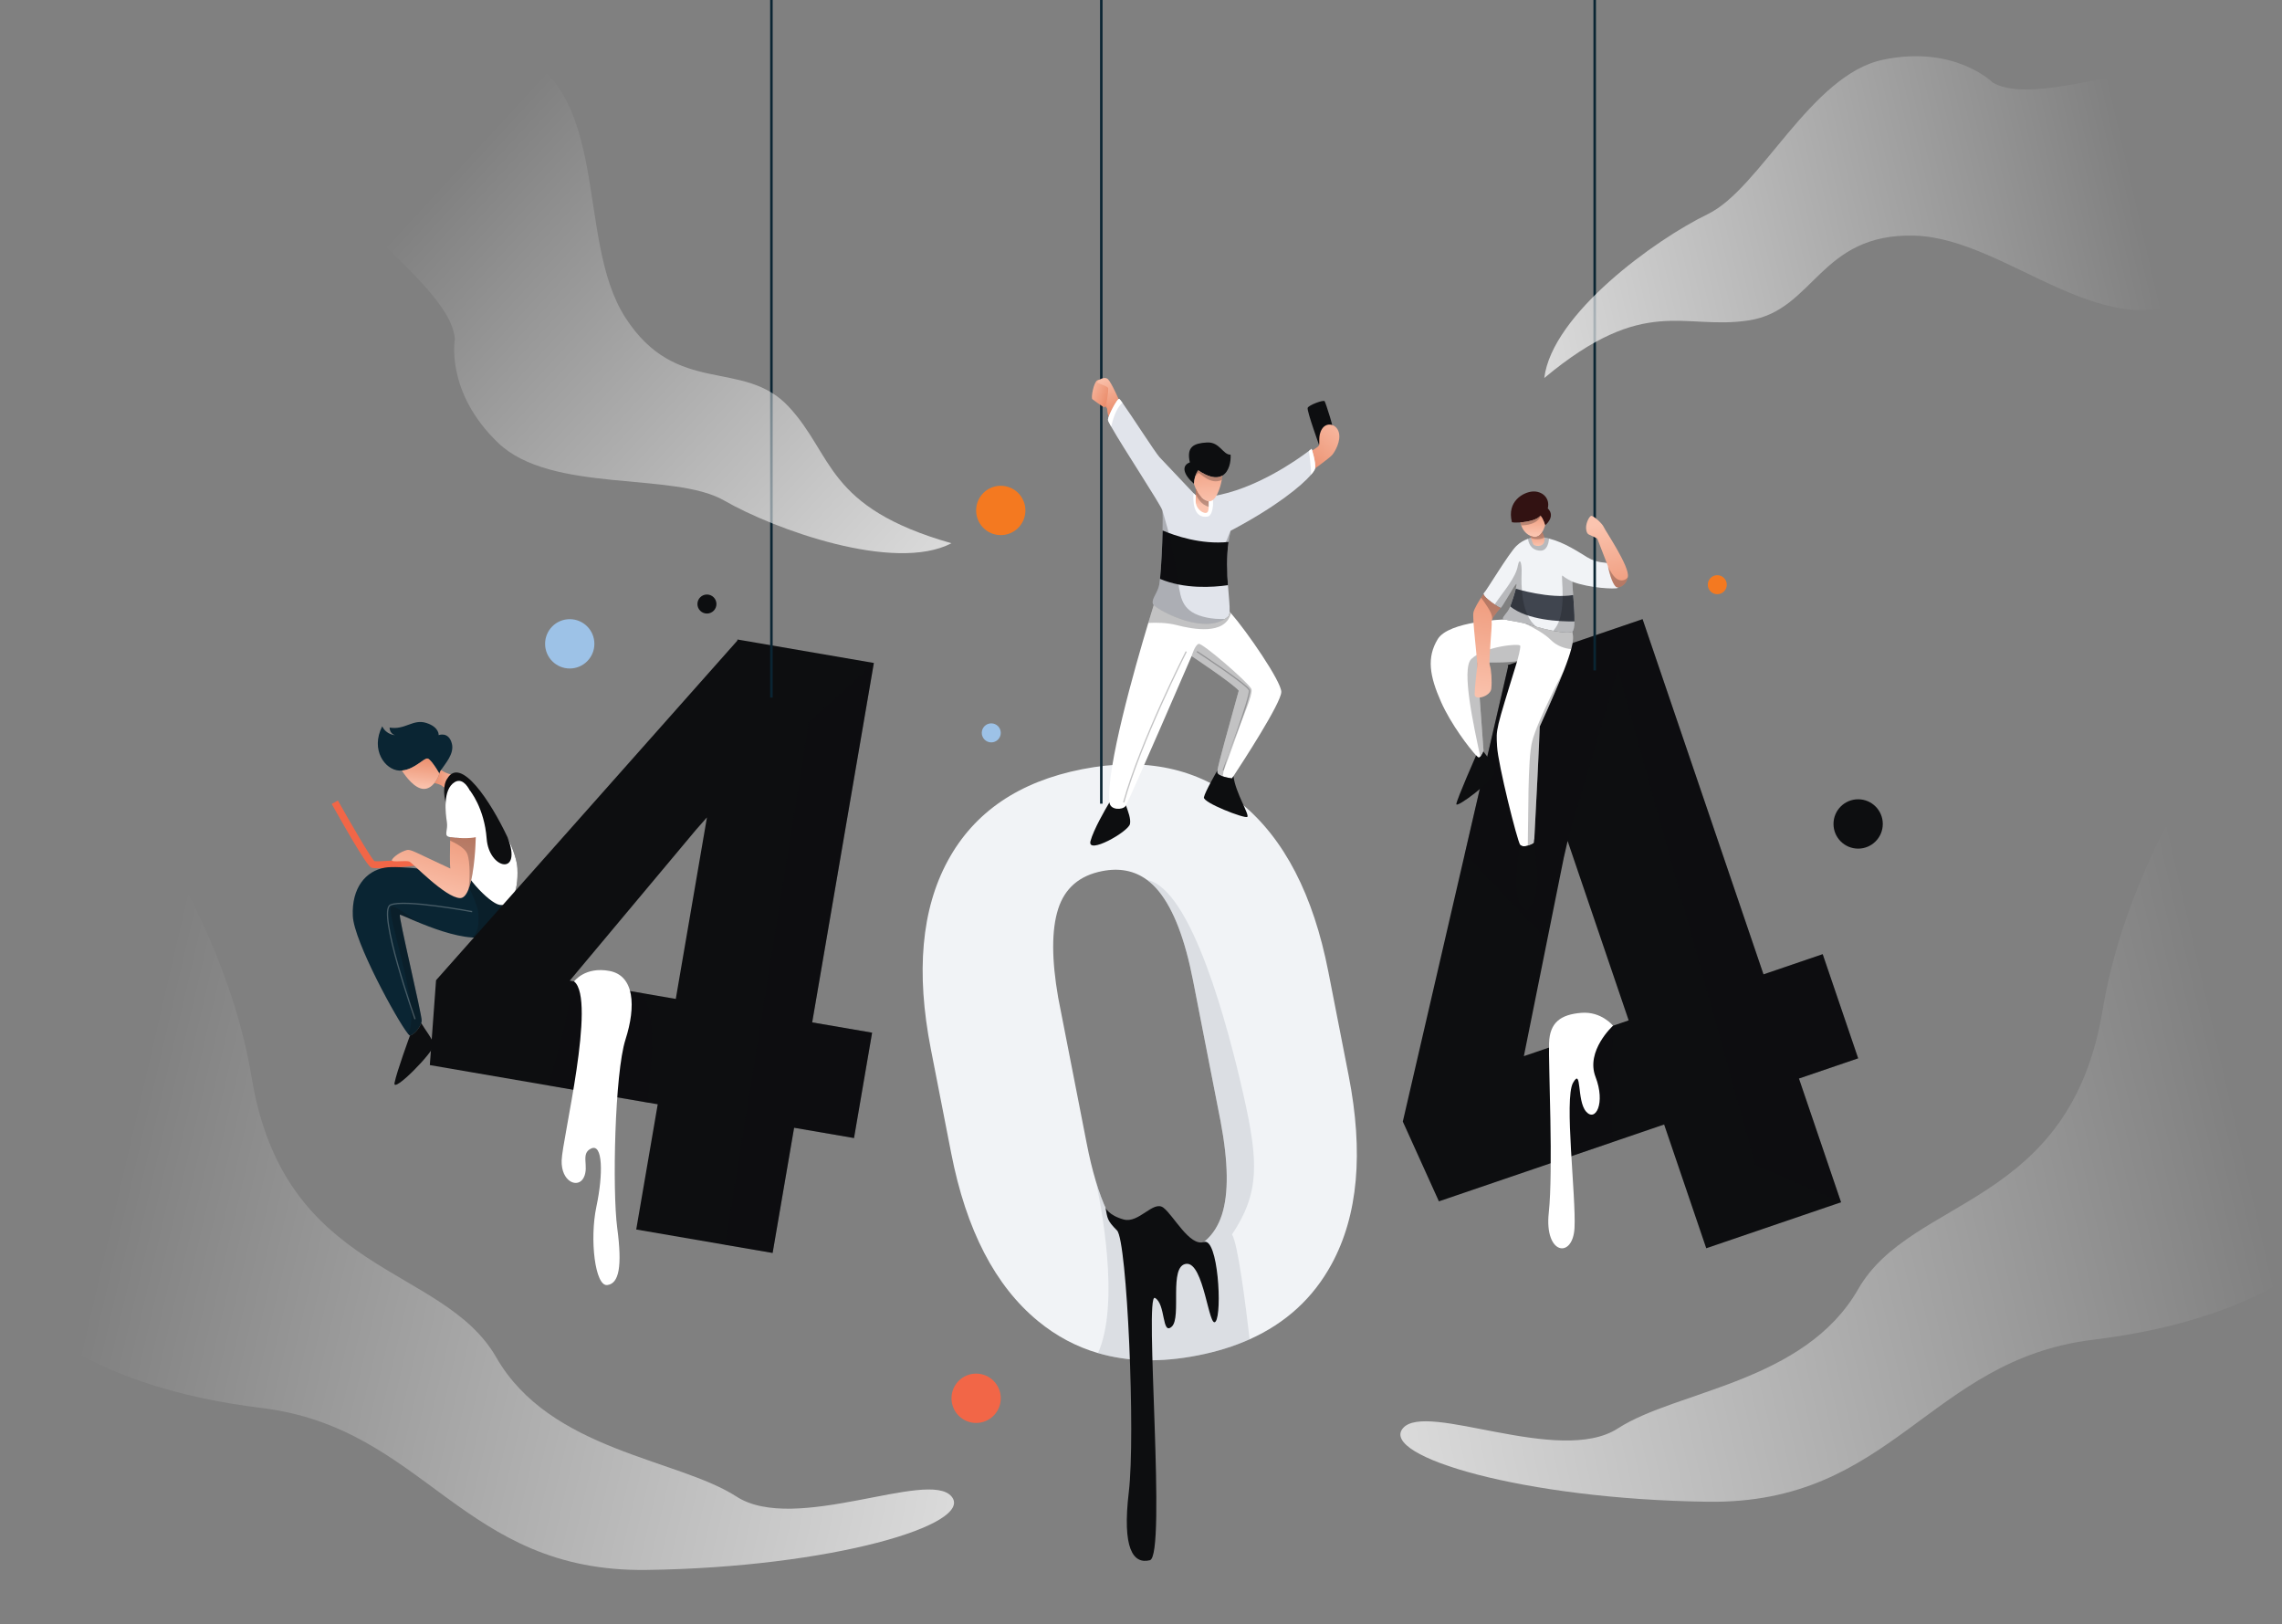 <svg width="836" height="595" viewBox="0 0 836 595" fill="none" xmlns="http://www.w3.org/2000/svg">
<rect x="0" y="0" width="836" height="595" fill="#808080" stroke="none"/>
<g clip-path="url(#clip0_929_1424)">
<path d="M680.722 387.676L667.734 349.534L646.045 356.931L601.746 226.81L552.359 243.654L552.508 244.096L536.578 312.93L513.914 410.853L527.136 440.076L573.769 424.168L590.746 418.375L609.644 411.925L625.073 457.257L674.462 440.413L659.031 395.081L680.722 387.676ZM590.921 375.74L579.718 379.562L558.263 386.882L572.906 314.097L574.284 308.057L596.656 373.781L590.921 375.74Z" fill="#0D0E10"/>
<path opacity="0.25" d="M659.031 395.08L674.462 440.411L643.005 426.941L592.728 245.597L574.284 308.058L565.744 343.437L536.58 312.927L552.509 244.095L552.361 243.652L601.747 226.81L646.044 356.933L667.733 349.534L680.722 387.676L659.031 395.08Z" fill="#0D0E10"/>
<path opacity="0.25" d="M590.746 418.373L573.77 424.166L576.264 389.144V382.76L579.718 379.561L581.94 377.507L590.919 375.739C590.921 375.739 590.364 401.464 590.746 418.373Z" fill="#0D0E10"/>
<path d="M590.924 375.739C590.924 375.739 586.68 370.405 579.273 371.021C571.865 371.638 567.732 374.419 567.484 382.143C567.235 389.868 569.076 428.795 567.385 444.244C565.694 459.693 576.215 461.237 576.818 449.805C577.422 438.374 572.952 402.535 576.266 396.665C579.582 390.795 577.564 403.153 581.041 407.17C584.521 411.186 588.223 404.081 584.521 394.503C580.815 384.924 590.924 375.739 590.924 375.739Z" fill="white"/>
<path d="M138.656 318.064C137.388 318.064 136.448 317.995 136.043 317.825C135.57 317.626 134.126 317.024 121.523 294.503L123.789 293.233C128.496 301.643 135.633 313.883 137.145 315.448C138.516 315.67 146.054 315.144 152.732 314.473L152.994 317.06C148.788 317.482 142.336 318.064 138.656 318.064Z" fill="#F26647"/>
<path d="M184.34 328.985V329.739C184.34 329.739 183.653 344.033 172.962 343.417C172.936 343.417 172.91 343.41 172.883 343.41C166.273 342.981 158.09 339.893 152.603 337.599C149.155 336.156 146.765 335.024 146.5 335.07C145.805 335.18 154.596 371.794 154.479 373.88C154.466 374.16 154.401 374.458 154.304 374.765C153.681 376.748 151.506 379.126 150.201 379.323C150.064 379.342 149.785 379.088 149.39 378.593C145.415 373.647 129.68 344.913 129.251 335.531C128.79 325.221 133.997 319.012 141.057 317.828C146.265 316.957 161.494 319.057 169.123 320.221C171.832 320.636 173.578 320.929 173.578 320.929L184.34 328.985Z" fill="#0A2533"/>
<path opacity="0.25" d="M154.482 373.88C154.469 374.16 154.404 374.458 154.307 374.765C153.684 376.748 151.509 379.126 150.203 379.323C150.066 379.342 149.788 379.088 149.393 378.593C154.991 370.681 140.358 332.164 143.54 332.053C145.111 332.001 148.586 334.674 152.606 337.599C149.158 336.156 146.768 335.024 146.502 335.07C145.806 335.18 154.599 371.793 154.482 373.88Z" fill="#0D0E10"/>
<path opacity="0.25" d="M184.342 328.985V329.738C184.342 329.738 183.654 344.033 172.964 343.416C175.068 341.734 175.457 338.768 175.301 335.18C175.12 331.025 171.281 323.914 169.125 320.222C171.834 320.637 173.58 320.93 173.58 320.93L184.342 328.985Z" fill="#0D0E10"/>
<path d="M161.592 282.047C161.236 282.607 161.001 283.075 161.001 283.431C161.001 283.431 160.989 283.41 160.963 283.366C160.839 283.145 160.391 282.372 159.815 281.474C158.84 279.966 157.495 278.093 156.683 277.865C155.378 277.507 151.904 281.901 147.209 282.253C146.897 282.281 146.586 282.286 146.267 282.274C141.098 282.039 135.616 274.701 140.019 266.054C141.559 269.22 144.722 269.297 144.722 269.297C144.722 269.297 142.792 268.909 142.721 266.515C148.35 267.516 151.282 263.271 156.145 264.818C161.001 266.358 160.698 269.296 160.698 269.296C160.698 269.296 164.398 267.827 165.554 272.462C166.482 276.17 163.021 279.824 161.592 282.047Z" fill="#0A2533"/>
<path d="M160.963 283.367C160.632 284.536 160.001 285.812 159.151 286.844C158.12 288.107 156.755 289.029 155.215 288.991C151.93 288.913 148.662 284.498 147.209 282.254C151.904 281.903 155.378 277.51 156.683 277.866C157.495 278.094 158.839 279.966 159.815 281.475C160.389 282.373 160.839 283.146 160.963 283.367Z" fill="url(#paint0_linear_929_1424)"/>
<path d="M165.709 283.814C165.709 283.814 163.241 289.458 162.313 288.222C161.813 287.553 160.371 287.112 159.15 286.843C160.002 285.811 160.632 284.536 160.963 283.366C160.99 283.41 161.001 283.431 161.001 283.431C161.001 283.073 161.235 282.605 161.591 282.047C163.384 283.4 165.709 283.814 165.709 283.814Z" fill="url(#paint1_linear_929_1424)"/>
<path d="M183.068 331.474C179.132 330.896 168.489 319.311 168.489 314.325C168.489 313.622 168.411 312.841 168.281 311.992C167.463 306.803 164.47 299.197 163.223 293.821C161.775 287.567 163.858 285.226 163.858 285.226C168.704 276.886 179.668 293.418 185.921 306.673L185.928 306.68C188.031 311.146 189.423 315.293 189.551 318.071C189.999 327.456 187.003 332.053 183.068 331.474Z" fill="#0D0E10"/>
<path d="M183.068 331.475C179.133 330.897 168.489 319.311 168.489 314.326C168.489 313.623 168.411 312.842 168.281 311.992L168.256 309.769L172.112 289.537C172.112 289.537 177.437 295.876 178.288 307.227C179.133 318.578 191.617 321.048 185.927 306.681C188.03 311.147 189.422 315.294 189.55 318.071C189.999 327.456 187.003 332.054 183.068 331.475Z" fill="white"/>
<path d="M174.813 306.452C174.71 306.541 174.528 306.613 174.288 306.68C172.463 307.184 167.145 307.108 164.93 306.672C164.599 306.607 164.332 306.53 164.164 306.452C162.704 305.756 164.164 304.054 163.704 301.043C163.242 298.027 162.085 289.224 166.56 286.519C171.241 283.691 174.657 294.397 174.813 299.729C174.97 305.062 175.821 305.601 174.813 306.452Z" fill="white"/>
<path d="M174.288 306.679C174.288 306.679 174.075 319.7 171.593 325.844C171.593 325.851 171.593 325.851 171.593 325.857C170.821 327.769 169.828 329.01 168.548 328.985C163.165 328.867 151.073 316.067 149.97 315.599C148.872 315.137 143.372 315.95 143.547 315.137C143.722 314.325 145.865 312.529 148.176 311.665C150.495 310.796 150.086 311.315 164.957 318.155C164.755 316.841 164.84 311.159 164.905 307.941C164.912 307.453 164.926 307.025 164.932 306.674C167.147 307.108 172.463 307.186 174.288 306.679Z" fill="url(#paint2_linear_929_1424)"/>
<path d="M158.916 382.682C159.293 385.003 143.72 400.871 144.531 396.704C145.336 392.531 150.201 379.321 150.201 379.321C151.506 379.125 153.681 376.748 154.304 374.764C155.578 376.974 158.598 380.758 158.916 382.682Z" fill="#0D0E10"/>
<path opacity="0.25" d="M172.964 333.947C172.964 333.947 147.966 329.248 143.027 331.52C138.089 333.791 152.062 373.338 152.062 373.338" stroke="white" stroke-width="0.46" stroke-miterlimit="10"/>
<path opacity="0.25" d="M171.592 325.844C172.067 323.23 172.424 315.63 171.112 312.627C170.229 310.598 166.943 308.856 164.902 307.941C164.909 307.453 164.924 307.025 164.929 306.674C167.144 307.109 172.462 307.186 174.287 306.681C174.287 306.679 174.074 319.7 171.592 325.844Z" fill="#0D0E10"/>
<path d="M575.596 237.775C575.09 239.725 574.246 242.235 572.934 245.595C571.063 250.412 568.238 256.978 564.075 266.131C563.972 270.781 562.492 300.43 562.089 307.256C562.037 308.089 562.005 308.583 561.992 308.648C561.934 308.946 560.862 309.519 559.694 309.811C558.589 310.097 557.408 310.135 556.9 309.459C555.854 308.069 548.796 280.028 548.453 273.426C548.102 266.821 547.758 268.329 555.854 242.033C553.887 242.956 541.133 242.611 541.133 242.611C541.133 242.611 543.471 274.816 543.483 275.05C543.483 275.082 543.463 275.16 543.418 275.27C543.27 275.713 542.801 276.696 542.295 277.189C542.068 277.415 541.833 277.545 541.619 277.48C541.496 277.449 541.196 277.175 540.763 276.714C538.315 274.112 531.599 265.363 527.962 257.204C523.682 247.589 522.635 240.866 526.689 234.151C530.742 227.43 551.262 226.915 551.262 226.915C552.562 227.278 555.548 227.636 558.503 228.339C559.373 228.541 560.243 228.782 561.062 229.055C565.557 230.549 574.121 232.447 575.966 231.382C576.376 232.816 576.466 234.493 575.596 237.775Z" fill="white"/>
<path d="M592.605 215.386C591.793 215.847 582.364 215.497 575.992 213.065C576.025 214.189 576.168 215.958 576.33 217.967C576.584 221.133 576.877 224.897 576.805 227.641C576.765 229.598 576.539 231.04 575.992 231.372C575.985 231.379 575.98 231.385 575.966 231.385C574.987 231.951 572.115 231.678 568.959 231.08C566.92 230.689 564.764 230.163 562.926 229.636C562.257 229.441 561.628 229.247 561.063 229.058C557.453 227.849 552.947 227.386 551.263 226.918C550.841 226.801 550.6 226.69 550.586 226.56C550.535 225.923 552.151 224.48 552.911 222.972C553.002 222.783 553.125 222.503 553.262 222.146C553.879 220.566 554.847 217.575 555.314 215.671C555.592 214.547 555.697 213.806 555.451 213.934C554.698 214.337 550.242 222.679 549.722 222.679C549.541 222.679 548.644 222.165 547.579 221.443C545.786 220.227 543.533 218.439 543.481 217.588C543.468 217.471 543.501 217.373 543.586 217.295C544.631 216.307 552.612 202.869 555.508 200.003C556.865 198.65 558.47 197.838 559.775 197.357C561.236 196.811 562.34 196.687 562.34 196.687C564.061 196.628 565.794 196.857 567.483 197.285C573.224 198.722 578.491 202.35 581.492 204.143C585.368 206.458 588.03 205.822 589.011 206.4C590.001 206.987 593.409 214.918 592.605 215.386Z" fill="#F1F3F6"/>
<path d="M576.803 227.64C571.465 227.705 559.6 227.23 553.262 222.147C553.879 220.567 554.847 217.577 555.314 215.672C555.314 215.672 567.841 219.474 576.329 217.967C576.583 221.133 576.875 224.897 576.803 227.64Z" fill="#40454F"/>
<path opacity="0.25" d="M567.486 197.288C567.279 199.511 566.493 201.904 564.076 201.716C560.667 201.45 559.933 198.66 559.777 197.36C561.238 196.814 562.343 196.69 562.343 196.69C564.063 196.631 565.796 196.858 567.486 197.288Z" fill="#0D0E10"/>
<path d="M566.043 192.443C566.043 192.443 565.465 190.07 564.303 188.849C563.362 190.383 559.731 191.169 556.932 191.371C555.607 191.469 554.464 191.436 553.886 191.287C551.919 183.635 558.055 180.28 561.472 180.046C564.88 179.812 567.953 182.354 567.025 186.236C570.088 189.259 566.043 192.443 566.043 192.443Z" fill="#321212"/>
<path d="M566.043 192.443C565.868 192.951 565.595 193.842 565.128 194.673H565.121C564.355 196.058 563.07 197.286 560.842 196.383C560.764 196.35 560.687 196.318 560.615 196.28C558.739 195.427 557.764 193.77 557.271 192.463C557.116 192.053 557.006 191.677 556.934 191.371C559.732 191.169 563.364 190.383 564.304 188.849C564.357 188.908 564.409 188.966 564.46 189.024C565.518 190.285 566.043 192.443 566.043 192.443Z" fill="url(#paint3_linear_929_1424)"/>
<path d="M565.751 198.353C565.407 200.498 561.875 200.382 561.49 198.991C561.288 198.27 561.061 197.574 560.886 197.066C560.731 196.593 560.613 196.286 560.613 196.286V196.28C560.685 196.318 560.763 196.351 560.841 196.383C563.068 197.287 564.354 196.06 565.119 194.674H565.126C564.886 195.155 565.529 195.76 565.744 196.897C565.823 197.307 565.843 197.789 565.751 198.353Z" fill="url(#paint4_linear_929_1424)"/>
<path d="M547.406 283.277C547.062 285.942 533.288 296.37 533.522 294.517C533.748 292.664 540.763 276.717 540.763 276.717C541.198 277.178 541.498 277.452 541.619 277.484C542.314 277.686 543.197 275.917 543.417 275.273C545.269 277.601 547.717 280.897 547.406 283.277Z" fill="#0D0E10"/>
<path d="M556.899 331.17C553.659 324.212 556.899 309.461 556.899 309.461C557.939 310.852 561.874 309.228 561.99 308.649C562.004 308.584 562.035 308.089 562.087 307.258C562.087 307.258 562.607 314.325 563.225 320.312C563.842 326.3 560.141 338.118 556.899 331.17Z" fill="#0D0E10"/>
<path opacity="0.25" d="M555.852 242.034C553.884 242.958 541.13 242.613 541.13 242.613C541.13 242.613 543.468 274.818 543.481 275.051C543.481 275.084 543.461 275.162 543.416 275.272C543.268 275.714 542.799 276.697 542.293 277.191C539.942 266.171 535.254 245.042 538.993 241.415C543.78 236.78 556.742 235.545 556.93 236.559C557.119 237.58 555.852 242.034 555.852 242.034Z" fill="#0D0E10"/>
<path d="M546.677 226.815C546.489 227.205 546.391 227.53 546.451 227.745C546.729 228.824 545.249 242.34 545.788 243.731C546.326 245.123 546.639 249.523 546.326 252.306C546.014 255.089 540.23 256.786 540.23 254.393C540.23 251.995 540.925 246.358 541.158 244.193C541.391 242.036 539.23 226.393 539.808 224.228C540.185 222.817 541.633 220.426 542.593 218.937C543.106 218.138 543.483 217.591 543.483 217.591C543.569 218.948 549.25 222.681 549.724 222.681C549.722 222.68 547.437 225.242 546.677 226.815Z" fill="url(#paint5_linear_929_1424)"/>
<path opacity="0.25" d="M575.595 237.775C573.043 237.587 570.172 236.468 568.172 234.459C565.847 232.131 561.97 229.974 558.502 228.342C559.372 228.544 560.242 228.784 561.062 229.057C565.556 230.552 574.121 232.45 575.965 231.385C576.375 232.816 576.465 234.493 575.595 237.775Z" fill="#0D0E10"/>
<path opacity="0.25" d="M572.933 245.597C571.063 250.414 568.238 256.98 564.075 266.133C563.972 270.782 562.492 300.432 562.089 307.258C562.037 308.091 562.004 308.584 561.992 308.649C561.934 308.948 560.862 309.521 559.693 309.813C559.959 299.814 559.609 278.049 561.298 271.574C563.315 263.825 572.368 246.663 572.933 245.597Z" fill="#0D0E10"/>
<path opacity="0.25" d="M562.925 229.636C562.256 229.441 561.627 229.247 561.062 229.058C557.452 227.849 552.946 227.386 551.262 226.918C550.84 226.801 550.6 226.691 550.585 226.56C550.535 225.923 552.151 224.48 552.91 222.972C553.663 221.463 556.203 213.526 555.45 213.934C554.697 214.337 550.241 222.679 549.721 222.679C549.54 222.679 548.643 222.166 547.578 221.443C547.688 221.255 547.811 221.065 547.948 220.865C550.722 216.77 555.275 211.673 556.046 207.271C556.664 204.027 557.592 205.88 557.435 210.054C557.296 213.8 557.094 225.268 562.925 229.636Z" fill="#0D0E10"/>
<path opacity="0.25" d="M575.992 231.373C575.985 231.38 575.979 231.386 575.965 231.386C574.986 231.951 572.115 231.678 568.959 231.08C574.602 225.418 571.523 210.081 572.407 210.869C573.445 211.792 575.991 213.067 575.991 213.067C576.109 217.239 577.792 230.274 575.992 231.373Z" fill="#0D0E10"/>
<path opacity="0.25" d="M549.722 222.68C549.722 222.68 547.437 225.243 546.677 226.815C546.657 226.47 546.633 226.152 546.599 225.866C546.424 224.209 543.846 220.606 542.592 218.936C543.105 218.137 543.482 217.59 543.482 217.59C543.568 218.949 549.249 222.68 549.722 222.68Z" fill="#0D0E10"/>
<path opacity="0.25" d="M564.458 189.024C563.069 192.1 558.984 192.456 557.269 192.463C557.114 192.053 557.004 191.677 556.932 191.371C559.73 191.169 563.362 190.383 564.302 188.849C564.355 188.908 564.407 188.966 564.458 189.024Z" fill="#0D0E10"/>
<path opacity="0.25" d="M565.744 196.898C565.484 197.1 565.168 197.25 564.771 197.34C562.908 197.763 561.596 197.4 560.888 197.067C560.732 196.594 560.615 196.287 560.615 196.287V196.281C560.687 196.319 560.765 196.352 560.843 196.384C563.07 197.288 564.356 196.061 565.121 194.675H565.128C564.888 195.156 565.531 195.759 565.744 196.898Z" fill="#0D0E10"/>
<path d="M584.211 -42.956V245.597" stroke="#0A2533" stroke-width="0.919" stroke-miterlimit="10"/>
<path d="M596.364 211.252C596.352 211.33 596.333 211.407 596.319 211.479C595.554 214.971 592.761 215.341 592.234 215.114C591.709 214.886 590.319 213.287 589.104 207.652C589.077 207.54 589.059 207.43 589.032 207.314C589.032 207.314 586.409 200.579 585.176 197.34C582.13 195.533 581.552 196.268 581.123 194.181C580.701 192.094 582.052 189.396 582.825 189.006C583.598 188.623 587.066 191.867 587.533 193.063C587.994 194.258 597.059 207.546 596.364 211.252Z" fill="url(#paint6_linear_929_1424)"/>
<path opacity="0.25" d="M596.319 211.479C595.553 214.971 592.761 215.341 592.234 215.113C591.708 214.886 590.318 213.286 589.104 207.651C589.876 209.217 591.066 211.246 592.371 212.084C593.804 212.999 595.416 212.708 596.319 211.479Z" fill="#0D0E10"/>
<path d="M494.069 393.988L486.626 355.938C481.12 327.796 470.502 307.266 454.773 294.34C439.037 281.423 419.602 277.23 396.463 281.768C373.324 286.306 356.914 297.474 347.244 315.266C337.568 333.066 335.49 356.085 341.016 384.327L348.484 422.52C353.972 450.565 364.577 471.05 380.312 483.967C386.955 489.421 394.268 493.321 402.249 495.657C413.165 498.863 425.335 499.141 438.758 496.514C445.713 495.155 452.065 493.185 457.799 490.61C471.071 484.656 481.085 475.47 487.839 463.04C497.517 445.242 499.589 422.221 494.069 393.988ZM447.61 445.059C445.065 452.862 439.681 457.568 431.459 459.18C422.945 460.85 416.028 458.457 410.692 451.996C407.054 447.595 403.944 441.062 401.364 432.396C401.364 432.389 401.364 432.382 401.364 432.382C401.359 432.369 401.359 432.355 401.352 432.337C400.157 428.32 399.079 423.84 398.117 418.906L387.67 365.489C385.222 351.458 385.215 340.628 387.643 332.995C390.073 325.365 395.449 320.728 403.767 319.103C410.112 317.855 415.586 318.928 420.184 322.309H420.191C421.756 323.466 423.222 324.883 424.587 326.574C429.957 333.224 434.113 344.069 437.048 359.092L447.159 410.781C450.007 425.829 450.157 437.251 447.61 445.059Z" fill="#F1F3F6"/>
<path opacity="0.25" d="M451.344 452.197C453.488 455.501 456.337 477.954 457.799 490.612C452.065 493.187 445.712 495.156 438.758 496.515C425.336 499.141 413.166 498.863 402.25 495.658C402.696 494.65 403.105 493.597 403.456 492.518C410.269 471.682 401.755 434.087 401.365 432.396C403.943 441.062 407.054 447.595 410.692 451.996C416.029 458.457 422.946 460.85 431.46 459.18C439.681 457.566 445.065 452.86 447.611 445.059C450.158 437.252 450.006 425.829 447.163 410.78L437.052 359.09C434.117 344.067 429.959 333.223 424.59 326.572C423.226 324.883 421.76 323.466 420.195 322.308C436.618 325.532 449.957 376.435 455.515 400.99C461.067 425.549 461.534 436.907 451.344 452.197Z" fill="#9AA0AC"/>
<path d="M404.988 442.384C404.988 442.384 406.053 445.171 411.647 446.715C417.242 448.259 422.488 439.597 426.192 442.384C429.896 445.171 435.823 456.723 441.038 454.963C446.253 453.204 447.796 481.01 445.328 484.1C442.859 487.19 441.083 462.218 434.564 462.964C428.044 463.708 432.982 482.554 429.278 485.954C425.575 489.353 427.119 477.612 423.107 475.449C419.094 473.287 427.428 569.99 421.254 571.534C415.081 573.08 411.069 567.208 413.538 546.509C416.008 525.811 412.92 454.44 409.216 450.733C405.515 447.025 405.747 446.329 404.988 442.384Z" fill="#0D0E10"/>
<path d="M403.459 -42.956V294.4" stroke="#0A2533" stroke-width="0.919" stroke-miterlimit="10"/>
<path d="M483.578 163.943C483.578 163.943 478.661 150.446 479.065 149.402C479.47 148.36 484.872 146.39 485.269 146.968C485.663 147.548 489.077 158.033 488.498 158.786C487.918 159.539 483.578 163.943 483.578 163.943Z" fill="#0D0E10"/>
<path d="M401.754 146.243C401.754 146.243 404.756 147.489 406.09 150.734C407.424 153.978 406.904 142.276 406.904 142.276L405.458 140.944L401.754 146.243Z" fill="url(#paint7_linear_929_1424)"/>
<path d="M400.191 146.243C400.191 146.243 403.953 149.053 404.59 149.227C405.226 149.401 406.455 142.043 405.899 140.885C405.342 139.726 403.303 138.568 401.98 139.321C400.655 140.075 399.576 145.788 400.191 146.243Z" fill="url(#paint8_linear_929_1424)"/>
<path d="M410.204 147.085C410.204 147.085 407.208 140.133 405.9 138.917C404.59 137.701 402.161 139.265 401.986 139.901C401.811 140.537 404.893 141.001 405.9 142.045C406.906 143.088 404.185 150.792 406.79 153.516C409.393 156.238 410.204 147.085 410.204 147.085Z" fill="url(#paint9_linear_929_1424)"/>
<path d="M479.877 165.505C479.877 165.505 482.538 164.057 483.117 163.304C483.695 162.55 482.654 159.712 484.332 157.106C486.01 154.498 489.598 155.252 490.465 158.38C491.334 161.508 489.078 165.447 488.036 166.663C486.993 167.879 479.877 172.977 479.877 172.977" fill="url(#paint10_linear_929_1424)"/>
<path d="M481.784 171.549C481.706 172.012 481.231 172.804 480.31 173.884C476.933 177.836 467.627 185.573 450.853 194.415C450.522 195.767 450.262 197.145 450.068 198.523C449.445 202.923 449.456 207.37 449.665 211.368C449.716 212.396 449.781 213.397 449.853 214.359C450.159 218.571 450.575 222.05 450.464 224.065C450.412 224.949 450.257 225.547 449.959 225.813C449.582 226.143 449.185 226.443 448.769 226.71C440.392 232.094 425.143 224.052 422.675 221.633C422.48 221.445 422.363 221.288 422.339 221.177C421.91 219.552 423.572 217.816 424.5 215.033C424.656 214.559 424.813 213.499 424.968 212.049C425.41 207.765 425.793 200.101 425.93 194.334C426.008 190.653 425.988 187.749 425.82 186.981C425.813 186.968 425.813 186.954 425.813 186.954C425.352 185.062 411.304 163.817 407.091 156.289C406.318 154.917 405.877 154.001 405.901 153.741C406.057 152.044 409.297 146.019 409.992 146.096C410.109 146.109 410.539 146.649 411.187 147.546C414.442 152.071 423.195 165.749 424.805 167.491C426.313 169.123 433.981 177.204 437.268 180.669C438.196 181.637 438.774 182.248 438.774 182.248C440.554 182.216 442.338 182.053 444.125 181.775C459.912 179.337 475.426 168.272 479.485 165.196C480.154 164.69 480.512 164.403 480.512 164.403C480.512 164.403 482.134 169.386 481.784 171.549Z" fill="#E1E4EB"/>
<path d="M442.387 189.238C437.002 190.109 436.987 183.095 437.267 180.67C438.195 181.639 438.772 182.249 438.772 182.249C440.552 182.217 442.336 182.054 444.123 181.776C444.793 184.539 444.256 188.939 442.387 189.238Z" fill="white"/>
<path d="M447.838 174.202C446.793 174.832 445.428 175.047 443.688 174.598C442.35 174.26 440.784 173.526 438.959 172.283C438.959 172.283 437.517 174.019 437.401 177.204C433.581 173.902 432.653 170.599 435.894 169.383C434.563 163.591 437.401 162.375 442.141 162.089C446.889 161.796 447.987 166.665 450.823 166.549C450.995 169.145 450.261 172.765 447.838 174.202Z" fill="#0D0E10"/>
<path d="M447.838 174.202C447.786 174.67 447.708 175.209 447.598 175.789C446.961 179.177 445.299 183.903 442.793 183.642C442.663 183.637 442.527 183.61 442.383 183.565C440.13 182.856 438.773 180.666 438.065 179.054C437.597 178.007 437.402 177.207 437.402 177.207C437.44 176.2 437.609 175.335 437.825 174.626C438.285 173.098 438.96 172.286 438.96 172.286C440.785 173.528 442.351 174.263 443.69 174.601C445.428 175.048 446.793 174.833 447.838 174.202Z" fill="url(#paint11_linear_929_1424)"/>
<path d="M442.793 185.637C442.766 186.866 442.598 187.827 441.78 187.885C440.123 188.003 437.922 185.838 438.04 183.485C438.078 182.686 438.092 181.835 438.092 181.054C438.092 180.266 438.078 179.552 438.065 179.052C438.773 180.664 440.13 182.854 442.383 183.563C442.527 183.608 442.663 183.635 442.793 183.64C442.786 184.325 442.813 185.013 442.793 185.637Z" fill="url(#paint12_linear_929_1424)"/>
<path d="M481.783 171.55C481.705 172.012 481.23 172.804 480.309 173.884C480.353 171.121 479.75 166.928 479.484 165.198C480.153 164.691 480.511 164.404 480.511 164.404C480.511 164.404 482.133 169.386 481.783 171.55Z" fill="white"/>
<path d="M411.185 147.548C408.719 149.661 407.515 154.265 407.089 156.293C406.316 154.921 405.875 154.005 405.899 153.745C406.055 152.048 409.295 146.023 409.99 146.1C410.109 146.112 410.537 146.65 411.185 147.548Z" fill="white"/>
<path d="M449.852 214.358C444.333 215.157 433.948 215.867 424.967 212.05C425.409 207.766 425.792 200.101 425.929 194.335C430.377 196.22 439.981 199.574 450.068 198.521C449.281 204.055 449.501 209.665 449.852 214.358Z" fill="#0D0E10"/>
<path opacity="0.25" d="M448.767 226.712C439.74 232.511 422.738 222.727 422.337 221.179C421.908 219.554 423.57 217.817 424.498 215.034C424.654 214.561 424.81 213.5 424.966 212.051C425.408 207.766 425.791 200.102 425.928 194.336C426.005 190.655 425.986 187.75 425.818 186.982C426.013 187.581 429.065 197.267 430.629 206.693C432.252 216.425 431.901 221.061 436.649 224.188C439.428 226.015 444.5 226.978 448.767 226.712Z" fill="#0D0E10"/>
<path d="M469.397 253.463C469.397 257.48 454.889 279.74 451.884 284.309C451.539 284.837 451.344 285.129 451.344 285.129C451.344 285.129 449.474 284.914 447.935 284.394C446.864 284.022 445.948 283.516 445.948 282.814C445.948 282.67 445.975 282.45 446.021 282.157C446.533 279.056 449.721 267.835 453.814 253C451.658 250.375 436.534 240.33 436.534 240.33C436.534 240.33 436.527 240.343 436.52 240.369C435.864 241.883 414.87 290.484 412.485 295.016C412.4 295.179 412.341 295.282 412.303 295.329C411.225 296.72 406.75 296.87 406.439 293.937C406.439 293.932 406.439 293.932 406.439 293.925C405.154 281.639 415.738 244.581 420.668 228.194C421.551 225.255 422.252 222.98 422.674 221.634C425.142 224.052 440.39 232.094 448.768 226.712C449.183 226.444 449.58 226.146 449.957 225.814C450.255 225.548 450.411 224.95 450.463 224.066C450.618 224.234 450.782 224.417 450.943 224.612C456.786 231.3 469.397 249.594 469.397 253.463Z" fill="white"/>
<path d="M413.965 301.817C413.387 304.71 398.106 313.285 399.498 308.096C400.628 303.89 404.874 296.551 406.439 293.925C406.439 293.932 406.439 293.932 406.439 293.938C406.751 296.87 411.226 296.722 412.302 295.329C412.341 295.284 412.4 295.18 412.485 295.016C413.264 297.254 414.342 299.944 413.965 301.817Z" fill="#0D0E10"/>
<path d="M456.904 299.266C455.741 299.846 440.7 294.053 441.045 292.083C441.395 290.113 446.018 282.156 446.018 282.156C445.973 282.449 445.946 282.67 445.946 282.814C445.946 284.509 451.342 285.129 451.342 285.129C451.342 285.129 451.537 284.836 451.882 284.308C452.553 290.322 457.988 298.722 456.904 299.266Z" fill="#0D0E10"/>
<path opacity="0.25" d="M434.566 238.672C434.566 238.672 417.899 271.437 411.648 293.925" stroke="#0D0E10" stroke-width="0.46" stroke-miterlimit="10"/>
<path opacity="0.25" d="M438.5 238.672C438.5 238.672 457.017 250.837 457.714 252.807C458.407 254.777 448.107 282.158 448.107 282.158" stroke="#0D0E10" stroke-width="0.46" stroke-miterlimit="10"/>
<path opacity="0.25" d="M450.944 224.61C448.905 232.762 437.098 230.546 431.059 228.979C427.546 228.069 423.519 228.036 420.67 228.192C421.553 225.253 422.253 222.978 422.676 221.632C425.143 224.05 440.392 232.092 448.77 226.71C449.185 226.442 449.582 226.144 449.959 225.812C450.257 225.546 450.413 224.948 450.465 224.064C450.619 224.234 450.781 224.416 450.944 224.61Z" fill="#0D0E10"/>
<path opacity="0.25" d="M447.936 284.395C446.865 284.023 445.95 283.517 445.95 282.816C445.95 282.672 445.977 282.451 446.022 282.158C446.535 279.057 449.723 267.837 453.815 253.002C451.659 250.376 436.535 240.332 436.535 240.332C436.535 240.332 437.768 236.165 439.158 235.854C440.547 235.548 456.595 249.369 458.368 252.23C459.931 254.743 449.002 275.261 447.936 284.395Z" fill="#0D0E10"/>
<path opacity="0.25" d="M447.838 174.202C447.786 174.67 447.708 175.208 447.598 175.788C443.552 177.85 439.583 173.208 439.11 173.266C438.837 173.298 438.278 174.001 437.824 174.624C438.285 173.096 438.96 172.284 438.96 172.284C440.785 173.526 442.35 174.261 443.689 174.599C445.428 175.047 446.792 174.832 447.838 174.202Z" fill="#0D0E10"/>
<path opacity="0.25" d="M442.792 185.637C440.123 184.987 438.648 182.308 438.091 181.054C438.091 180.266 438.077 179.552 438.064 179.052C438.772 180.664 440.13 182.854 442.383 183.563C442.527 183.608 442.662 183.635 442.792 183.64C442.785 184.325 442.812 185.013 442.792 185.637Z" fill="#0D0E10"/>
<path opacity="0.25" d="M450.068 198.522C449.445 202.922 449.456 207.37 449.665 211.367C448.613 206.927 447.692 202.155 448.768 199.393C450.624 194.635 450.826 194.414 450.853 194.414C450.521 195.766 450.261 197.143 450.068 198.522Z" fill="#0D0E10"/>
<path d="M320.131 242.853L270.166 234.259L270.089 234.707L159.747 359.071L157.469 390.159L173.295 392.882L200.687 397.595L237.456 403.922L240.951 404.52L238.32 419.855L237.1 426.95L233.08 450.385L265.601 455.982L283.046 458.979L290.915 413.114L312.865 416.884L319.488 378.288L297.539 374.518L320.131 242.853ZM257.757 306.582L247.567 365.923L235.378 363.823L208.719 359.242L223.48 341.604L226.858 337.567L255.003 303.938L258.983 299.427L257.757 306.582Z" fill="#0D0E10"/>
<path opacity="0.25" d="M237.456 403.922L200.688 397.595C205.018 383.274 210.423 363.536 208.721 359.24L235.38 363.822C237.088 366.671 238.438 370.589 238.802 375.967C239.451 385.485 238.034 395.204 237.456 403.922Z" fill="#0D0E10"/>
<path d="M210.312 359.517C210.312 359.517 214.321 353.949 223.348 355.688C232.376 357.427 233.071 368.55 229.135 380.831C225.2 393.113 224.275 435.98 226.125 449.883C227.979 463.786 226.82 470.275 222.423 470.737C218.026 471.201 215.941 454.053 218.488 442.005C221.034 429.956 220.803 418.833 216.636 420.687C212.469 422.542 215.941 427.176 213.857 431.346C211.774 435.516 205.525 432.968 205.756 425.089C205.988 417.209 218.572 366.008 210.312 359.517Z" fill="white"/>
<path opacity="0.25" d="M297.539 374.518L319.489 378.288L312.866 416.884L290.916 413.115L283.045 458.979L265.602 455.98L296.261 264.476L320.132 242.854L297.539 374.518Z" fill="#0D0E10"/>
<path d="M282.604 -42.956V255.532" stroke="#0A2533" stroke-width="0.919" stroke-miterlimit="10"/>
<path d="M366.627 196.021C371.613 196.021 375.655 191.975 375.655 186.984C375.655 181.992 371.613 177.946 366.627 177.946C361.641 177.946 357.6 181.992 357.6 186.984C357.6 191.975 361.641 196.021 366.627 196.021Z" fill="#F47920"/>
<path d="M680.723 310.865C685.709 310.865 689.751 306.818 689.751 301.827C689.751 296.836 685.709 292.79 680.723 292.79C675.737 292.79 671.695 296.836 671.695 301.827C671.695 306.818 675.737 310.865 680.723 310.865Z" fill="#0D0E10"/>
<path d="M208.721 244.883C213.707 244.883 217.749 240.837 217.749 235.846C217.749 230.855 213.707 226.809 208.721 226.809C203.735 226.809 199.693 230.855 199.693 235.846C199.693 240.837 203.735 244.883 208.721 244.883Z" fill="#9DC2E7"/>
<path d="M357.602 521.251C362.588 521.251 366.629 517.205 366.629 512.214C366.629 507.223 362.588 503.177 357.602 503.177C352.616 503.177 348.574 507.223 348.574 512.214C348.574 517.205 352.616 521.251 357.602 521.251Z" fill="#F26647"/>
<path d="M629.117 217.672C631.04 217.672 632.599 216.112 632.599 214.187C632.599 212.262 631.04 210.701 629.117 210.701C627.194 210.701 625.635 212.262 625.635 214.187C625.635 216.112 627.194 217.672 629.117 217.672Z" fill="#F47920"/>
<path d="M363.146 271.949C365.069 271.949 366.628 270.388 366.628 268.463C366.628 266.538 365.069 264.978 363.146 264.978C361.223 264.978 359.664 266.538 359.664 268.463C359.664 270.388 361.223 271.949 363.146 271.949Z" fill="#9DC2E7"/>
<path d="M258.984 224.753C260.907 224.753 262.466 223.192 262.466 221.267C262.466 219.342 260.907 217.781 258.984 217.781C257.061 217.781 255.502 219.342 255.502 221.267C255.502 223.192 257.061 224.753 258.984 224.753Z" fill="#0D0E10"/>
<path d="M730.038 30.242C730.038 30.242 716.123 16.339 689.749 21.9C663.374 27.462 644.837 69.171 625.635 78.438C606.431 87.707 568.573 115.077 565.744 138.467C602.729 107.636 616.617 121.075 640.69 117.367C664.763 113.66 666.614 85.39 701.336 86.317C736.057 87.244 773.093 130.432 807.813 106.29C842.534 82.147 883.273 53.414 850.403 29.779C817.533 6.145 750.87 42.291 730.038 30.242Z" fill="url(#paint13_linear_929_1424)"/>
<path d="M166.643 124.21C166.643 124.21 163.022 143.553 182.482 162.221C201.942 180.89 246.804 172.694 265.279 183.342C283.754 193.99 327.681 209.855 348.573 199.002C302.282 185.813 305.537 166.753 288.903 148.942C272.27 131.132 247.905 145.543 229.089 116.317C210.274 87.09 225.014 32.118 185.519 17.029C146.023 1.939 99.345 -15.537 98.383 24.964C97.421 65.466 164.835 100.192 166.643 124.21Z" fill="url(#paint14_linear_929_1424)"/>
<path d="M838.829 235.105C838.829 235.105 782.351 297.137 770.313 369.867C758.276 442.599 700.382 437.964 680.72 472.258C661.058 506.552 614.2 509.333 592.724 523.236C571.248 537.139 522.318 513.041 513.914 523.236C505.51 533.431 557.802 549.19 625.634 550.116C693.466 551.042 706.426 498.212 766.609 490.796C826.792 483.381 886.974 457.429 908.27 359.179C929.567 260.931 893.456 208.352 838.829 235.105Z" fill="url(#paint15_linear_929_1424)"/>
<path d="M23.702 260.084C23.702 260.084 80.18 322.117 92.218 394.846C104.254 467.577 162.149 462.942 181.81 497.237C201.472 531.531 248.33 534.312 269.807 548.215C291.283 562.118 340.213 538.02 348.617 548.215C357.02 558.41 304.729 574.167 236.897 575.095C169.065 576.021 156.105 523.189 95.922 515.775C35.74 508.36 -24.445 482.408 -45.739 384.159C-67.036 285.91 -30.925 233.33 23.702 260.084Z" fill="url(#paint16_linear_929_1424)"/>
</g>
<defs>
<linearGradient id="paint0_linear_929_1424" x1="153.46" y1="288.715" x2="154.735" y2="276.665" gradientUnits="userSpaceOnUse">
<stop stop-color="#FBC4AF"/>
<stop offset="1" stop-color="#EA8B69"/>
</linearGradient>
<linearGradient id="paint1_linear_929_1424" x1="169.502" y1="284.685" x2="158.39" y2="285.494" gradientUnits="userSpaceOnUse">
<stop stop-color="#FBC4AF"/>
<stop offset="1" stop-color="#EA8B69"/>
</linearGradient>
<linearGradient id="paint2_linear_929_1424" x1="154.957" y1="330.084" x2="165.162" y2="293.478" gradientUnits="userSpaceOnUse">
<stop stop-color="#FBC4AF"/>
<stop offset="1" stop-color="#EA8B69"/>
</linearGradient>
<linearGradient id="paint3_linear_929_1424" x1="561.316" y1="195.85" x2="561.78" y2="185.25" gradientUnits="userSpaceOnUse">
<stop stop-color="#FBC4AF"/>
<stop offset="1" stop-color="#EA8B69"/>
</linearGradient>
<linearGradient id="paint4_linear_929_1424" x1="563.371" y1="200.36" x2="563.023" y2="192.83" gradientUnits="userSpaceOnUse">
<stop stop-color="#FBC4AF"/>
<stop offset="1" stop-color="#EA8B69"/>
</linearGradient>
<linearGradient id="paint5_linear_929_1424" x1="540.154" y1="257.205" x2="548.504" y2="202.986" gradientUnits="userSpaceOnUse">
<stop stop-color="#FBC4AF"/>
<stop offset="1" stop-color="#EA8B69"/>
</linearGradient>
<linearGradient id="paint6_linear_929_1424" x1="586.774" y1="191.805" x2="593.269" y2="226.019" gradientUnits="userSpaceOnUse">
<stop stop-color="#FBC4AF"/>
<stop offset="1" stop-color="#EA8B69"/>
</linearGradient>
<linearGradient id="paint7_linear_929_1424" x1="402.953" y1="141.331" x2="407.013" y2="149.948" gradientUnits="userSpaceOnUse">
<stop stop-color="#FBC4AF"/>
<stop offset="1" stop-color="#EA8B69"/>
</linearGradient>
<linearGradient id="paint8_linear_929_1424" x1="396.809" y1="141.118" x2="406.881" y2="145.339" gradientUnits="userSpaceOnUse">
<stop stop-color="#FBC4AF"/>
<stop offset="1" stop-color="#EA8B69"/>
</linearGradient>
<linearGradient id="paint9_linear_929_1424" x1="402.588" y1="137.873" x2="409.081" y2="151.655" gradientUnits="userSpaceOnUse">
<stop stop-color="#FBC4AF"/>
<stop offset="1" stop-color="#EA8B69"/>
</linearGradient>
<linearGradient id="paint10_linear_929_1424" x1="494.876" y1="151.518" x2="476.452" y2="173.395" gradientUnits="userSpaceOnUse">
<stop stop-color="#FBC4AF"/>
<stop offset="1" stop-color="#EA8B69"/>
</linearGradient>
<linearGradient id="paint11_linear_929_1424" x1="443.41" y1="184.895" x2="441.438" y2="161.954" gradientUnits="userSpaceOnUse">
<stop stop-color="#FBC4AF"/>
<stop offset="1" stop-color="#EA8B69"/>
</linearGradient>
<linearGradient id="paint12_linear_929_1424" x1="440.045" y1="185.073" x2="440.972" y2="179.164" gradientUnits="userSpaceOnUse">
<stop stop-color="#FBC4AF"/>
<stop offset="1" stop-color="#EA8B69"/>
</linearGradient>
<linearGradient id="paint13_linear_929_1424" x1="780.545" y1="58.272" x2="468.487" y2="130.422" gradientUnits="userSpaceOnUse">
<stop stop-color="white" stop-opacity="0"/>
<stop offset="1" stop-color="white"/>
<stop offset="1" stop-color="#9DC2E7"/>
</linearGradient>
<linearGradient id="paint14_linear_929_1424" x1="161.285" y1="66.647" x2="397.111" y2="283.58" gradientUnits="userSpaceOnUse">
<stop stop-color="white" stop-opacity="0"/>
<stop offset="1" stop-color="white"/>
</linearGradient>
<linearGradient id="paint15_linear_929_1424" x1="813" y1="374.596" x2="365.066" y2="478.162" gradientUnits="userSpaceOnUse">
<stop stop-color="white" stop-opacity="0"/>
<stop offset="1" stop-color="white"/>
</linearGradient>
<linearGradient id="paint16_linear_929_1424" x1="49.531" y1="399.572" x2="497.465" y2="503.138" gradientUnits="userSpaceOnUse">
<stop stop-color="white" stop-opacity="0"/>
<stop offset="1" stop-color="white"/>
</linearGradient>
<clipPath id="clip0_929_1424">
<rect width="836" height="595" fill="white"/>
</clipPath>
</defs>
</svg>
